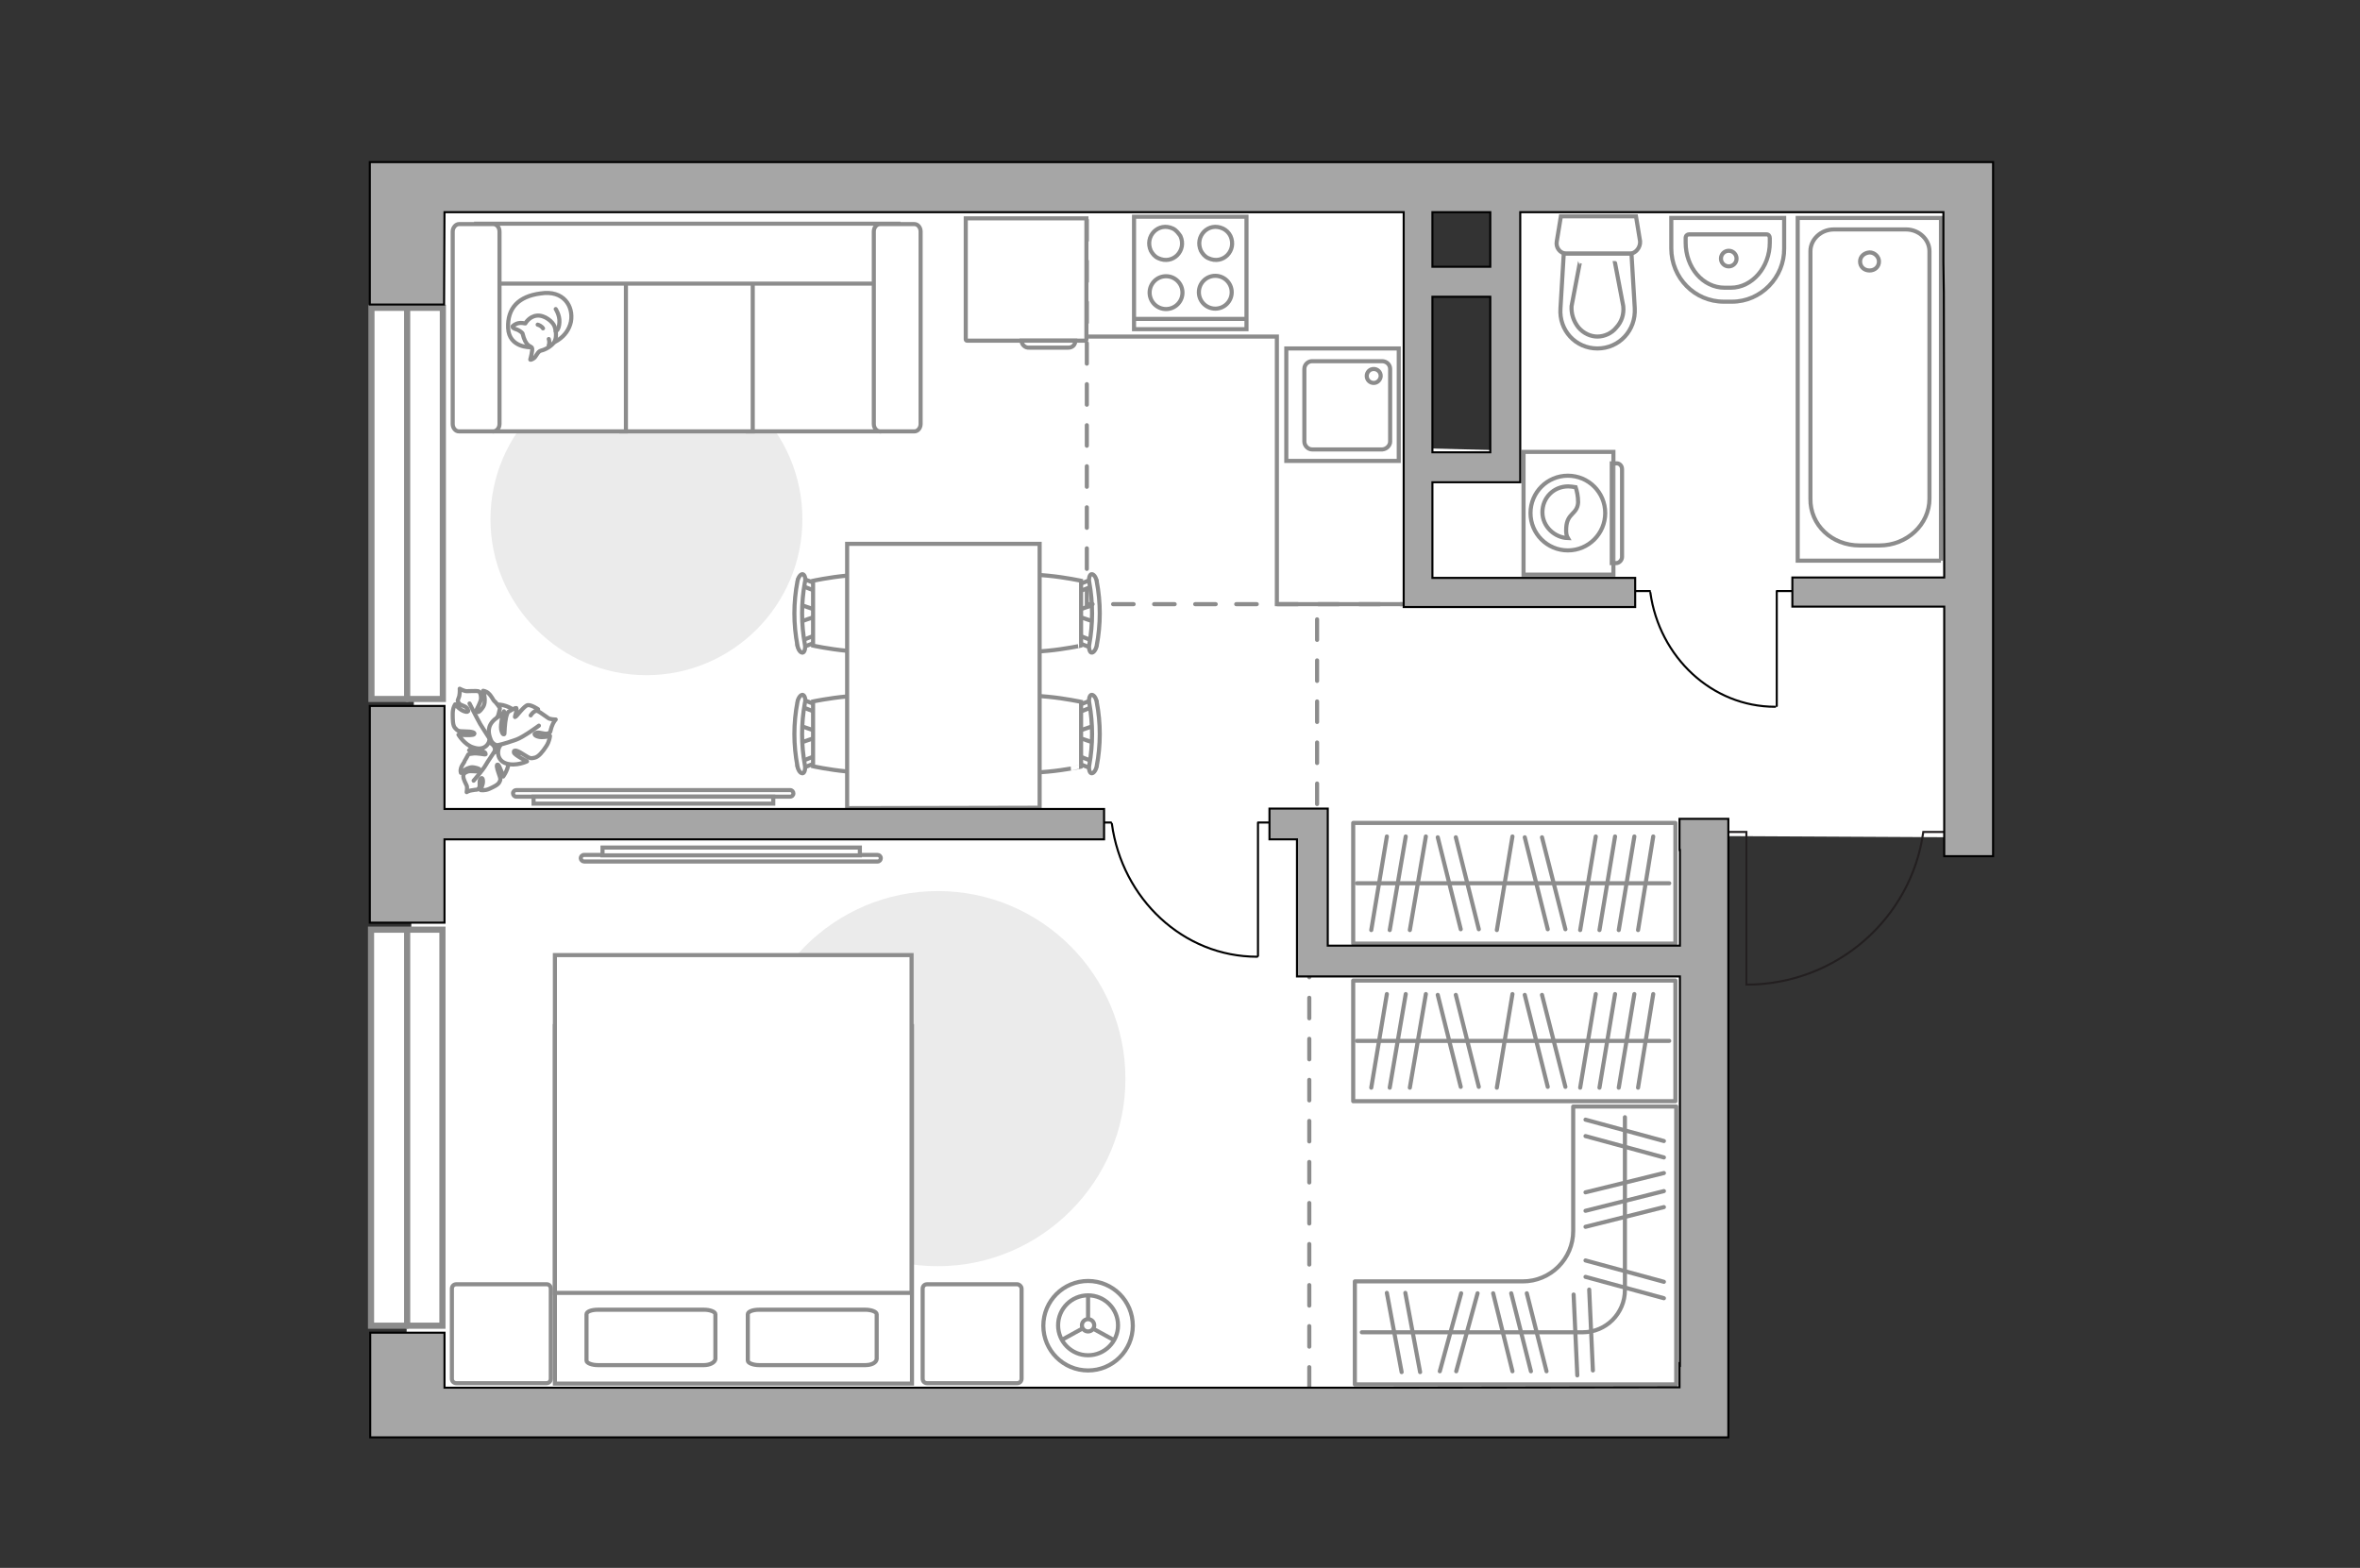 <?xml version="1.0" encoding="utf-8"?>
<!-- Generator: Adobe Illustrator 28.2.0, SVG Export Plug-In . SVG Version: 6.00 Build 0)  -->
<svg version="1.1" id="Слой_1" xmlns="http://www.w3.org/2000/svg" xmlns:xlink="http://www.w3.org/1999/xlink" x="0px" y="0px"
	 viewBox="0 0 575 382" style="enable-background:new 0 0 575 382;" xml:space="preserve">
<rect x="0" y="0" width="575" height="382" fill="#333333" stroke="none"/>
<style type="text/css">
	.st0{fill:#FFFFFF;}
	.st1{fill:#EBEBEB;}
	.st2{fill:none;stroke:#8C8C8C;stroke-miterlimit:10;}
	.st3{fill:#FFFFFF;stroke:#8C8C8C;stroke-miterlimit:10;}
	.st4{fill:none;stroke:#8C8C8C;stroke-linecap:round;stroke-linejoin:round;stroke-miterlimit:10;}
	.st5{fill:#FFFFFF;stroke:#8C8C8C;stroke-linecap:round;stroke-linejoin:round;stroke-miterlimit:10;}
	.st6{fill:#FFFFFF;stroke:#8C8C8C;stroke-width:1;stroke-miterlimit:10;}
	.st7{fill:none;stroke:#000000;stroke-width:0.5;stroke-linecap:round;stroke-linejoin:round;stroke-miterlimit:10;}
	.st8{fill:#FFFFFF;fill-opacity:0.1;stroke:#8C8C8C;stroke-miterlimit:10;}
	.st9{fill:#FFFFFF;stroke:#8C8C8C;stroke-width:1.5;stroke-linecap:round;stroke-miterlimit:10;}
	.st10{fill:none;stroke:#8C8C8C;stroke-width:1.5;stroke-linecap:round;stroke-miterlimit:10;}
	.st11{fill:none;stroke:#8C8C8C;stroke-linecap:round;stroke-miterlimit:10;stroke-dasharray:5,5;}
	.st12{fill:none;stroke:#231F20;stroke-width:0.5;stroke-miterlimit:10;}
	.st13{fill:#A6A6A6;stroke:#000000;stroke-width:0.5;stroke-miterlimit:10;}
</style>
<polygon id="bg" class="st0" points="98.9,339.6 340.4,344.2 417.3,344.2 413.5,323.7 410.7,316.3 417.3,307.1 419,203.7 477.5,204 
	477.5,48.3 368.2,48.3 369,109.8 346,109.2 345.4,46 102.3,43 "/>
<g id="furniture">
	<path id="Vector_3_" class="st1" d="M195.5,126.5c0,21-17.1,38-38,38s-38-17.1-38-38s17.1-38,38-38
		C178.5,88.5,195.5,105.4,195.5,126.5z"/>
	<polyline class="st2" points="265.2,82 311.1,82 311.1,147.2 341.6,147.2 	"/>
	<g>
		<path id="Vector_8_1_" class="st3" d="M264.5,83h-28.9c-0.1,0-0.3-0.1-0.3-0.3V53.2h29.4v29.5C264.7,82.9,264.5,83,264.5,83z"/>
		<path id="Vector_9_1_" class="st3" d="M248.9,83H262c0,1-0.7,1.7-1.7,1.7h-9.5C249.8,84.8,248.9,84,248.9,83z"/>
	</g>
	<path id="Vector_4_" class="st1" d="M228.5,308.5c-25.3,0-45.7-20.5-45.7-45.7s20.5-45.7,45.7-45.7s45.7,20.5,45.7,45.7
		C274.3,287.8,253.7,308.5,228.5,308.5z"/>
	<g>
		<g>
			<path id="Vector_98_1_" class="st3" d="M135.2,250h87v87.1h-87V250L135.2,250z"/>
			<path id="Vector_99_1_" class="st3" d="M222.2,232.7h-87V315h76.6h10.3v-11.1v-71.2H222.2z"/>
			<path id="Vector_100_1_" class="st4" d="M171.5,332.6h-25.8c-1.5,0-2.8-0.5-2.8-1.1v-11.3c0-0.6,1.1-1.1,2.8-1.1h25.8
				c1.5,0,2.8,0.5,2.8,1.1v10.9C174.2,332,172.9,332.6,171.5,332.6z"/>
			<path id="Vector_101_1_" class="st4" d="M210.8,332.6H185c-1.5,0-2.8-0.5-2.8-1.1v-11.3c0-0.6,1.1-1.1,2.8-1.1h25.8
				c1.5,0,2.8,0.5,2.8,1.1v10.9C213.5,332,212.4,332.6,210.8,332.6z"/>
		</g>
		<path id="Vector_5_2_" class="st5" d="M248.9,314v21.9c0,0.6-0.4,1.1-1.1,1.1h-21.9c-0.6,0-1.1-0.4-1.1-1.1V314
			c0-0.6,0.4-1.1,1.1-1.1h21.9C248.3,312.9,248.9,313.4,248.9,314z"/>
		<path id="Vector_5_1_" class="st5" d="M134.2,314v21.9c0,0.6-0.4,1.1-1.1,1.1h-21.9c-0.6,0-1.1-0.4-1.1-1.1V314
			c0-0.6,0.4-1.1,1.1-1.1h22C133.8,312.9,134.2,313.4,134.2,314z"/>
	</g>
	<g>
		<rect x="329.7" y="238.9" class="st5" width="78.5" height="29.4"/>
		<line class="st4" x1="394.4" y1="265" x2="398.2" y2="242.2"/>
		<line class="st4" x1="399.1" y1="265" x2="402.8" y2="242.2"/>
		<line class="st4" x1="364.7" y1="265" x2="368.5" y2="242.2"/>
		<line class="st4" x1="389.7" y1="265" x2="393.5" y2="242.2"/>
		<line class="st4" x1="385" y1="265" x2="388.8" y2="242.2"/>
		<line class="st4" x1="343.5" y1="265" x2="347.4" y2="242.2"/>
		<line class="st4" x1="338.6" y1="265" x2="342.5" y2="242.2"/>
		<line class="st4" x1="334.1" y1="265" x2="337.9" y2="242.2"/>
		<line class="st4" x1="360.3" y1="264.8" x2="354.7" y2="242.4"/>
		<line class="st4" x1="355.9" y1="264.8" x2="350.3" y2="242.4"/>
		<line class="st4" x1="381.4" y1="264.8" x2="375.7" y2="242.4"/>
		<line class="st4" x1="377.1" y1="264.8" x2="371.5" y2="242.4"/>
		<line class="st4" x1="330.6" y1="253.6" x2="406.7" y2="253.6"/>
	</g>
	<g>
		<rect x="329.7" y="200.5" class="st5" width="78.5" height="29.4"/>
		<line class="st4" x1="394.4" y1="226.6" x2="398.2" y2="203.8"/>
		<line class="st4" x1="399.1" y1="226.6" x2="402.8" y2="203.8"/>
		<line class="st4" x1="364.7" y1="226.6" x2="368.5" y2="203.8"/>
		<line class="st4" x1="389.7" y1="226.6" x2="393.5" y2="203.8"/>
		<line class="st4" x1="385" y1="226.6" x2="388.8" y2="203.8"/>
		<line class="st4" x1="343.5" y1="226.6" x2="347.4" y2="203.8"/>
		<line class="st4" x1="338.6" y1="226.6" x2="342.5" y2="203.8"/>
		<line class="st4" x1="334.1" y1="226.6" x2="337.9" y2="203.8"/>
		<line class="st4" x1="360.3" y1="226.4" x2="354.7" y2="204"/>
		<line class="st4" x1="355.9" y1="226.4" x2="350.3" y2="204"/>
		<line class="st4" x1="381.4" y1="226.4" x2="375.7" y2="204"/>
		<line class="st4" x1="377.1" y1="226.4" x2="371.5" y2="204"/>
		<line class="st4" x1="330.6" y1="215.2" x2="406.7" y2="215.2"/>
	</g>
	<g>
		<ellipse class="st6" cx="265.1" cy="323" rx="10.9" ry="10.9"/>
		<circle class="st3" cx="265.1" cy="322.9" r="7.3"/>
		<circle class="st3" cx="265.1" cy="322.9" r="1.5"/>
		<path class="st3" d="M265.1,322.9"/>
		<line class="st2" x1="265.1" y1="321.4" x2="265.1" y2="315.7"/>
		<line class="st2" x1="263.7" y1="323.7" x2="258.6" y2="326.5"/>
		<line class="st2" x1="266.3" y1="323.7" x2="271.4" y2="326.5"/>
	</g>
	<g>
		<path class="st3" d="M213.8,208.3c0.4,0,0.8,0.3,0.8,0.8c0,0.4-0.3,0.8-0.8,0.8h-71.5c-0.4,0-0.8-0.4-0.8-0.8
			c0-0.4,0.3-0.8,0.8-0.8H213.8z"/>
		<rect x="146.8" y="206.5" class="st3" width="62.7" height="1.9"/>
	</g>
	<g>
		<path class="st3" d="M125.8,194.1c-0.5,0-0.8-0.4-0.8-0.8c0-0.5,0.4-0.8,0.8-0.8h66.7c0.5,0,0.8,0.4,0.8,0.8
			c0,0.5-0.4,0.8-0.8,0.8H125.8z"/>
		<rect x="130" y="194.1" class="st3" width="58.4" height="1.7"/>
	</g>
	<g>
		<polyline class="st7" points="432.9,172 432.9,144 437.2,144 		"/>
		<line class="st7" x1="398" y1="144" x2="402" y2="144"/>
		<path class="st7" d="M402.1,144.4c2.2,15.7,15,27.8,30.4,27.8"/>
	</g>
	<g>
		<polyline class="st7" points="306.5,232.9 306.5,200.4 311.7,200.4 		"/>
		<line class="st7" x1="266" y1="200.4" x2="270.7" y2="200.4"/>
		<path class="st7" d="M270.9,200.7c2.5,18.3,17.4,32.4,35.4,32.4"/>
	</g>
	<g>
		<g>
			<path class="st3" d="M393.1,110.1V140h-21.9v-29.9H393.1z"/>
			<path class="st8" d="M395.2,114.3v21.4c0,0.7-0.6,1.5-1.5,1.5h-1v-24.3h1C394.5,112.8,395.2,113.4,395.2,114.3z"/>
		</g>
		<g>
			<circle class="st3" cx="382" cy="125" r="9.1"/>
			<path class="st3" d="M384.5,122.4c-0.2,3-2.7,2.5-2.9,6.2c-0.1,1.3,0.1,2,0.4,2.5c-3.2-0.1-6.2-2.8-6.2-6.3s2.7-6.3,6.3-6.3
				c0.5,0,1.1,0.1,1.8,0.2C384.2,119.6,384.5,120.9,384.5,122.4z"/>
		</g>
	</g>
	<g>
		<path id="Vector_54_2_" class="st3" d="M214.2,105.1h-32V54.6h32V105.1z"/>
		<path id="Vector_55_2_" class="st3" d="M183.4,105.1h-32V54.6h32V105.1z"/>
		<path id="Vector_56_2_" class="st3" d="M152.5,105.1h-32V54.6h32V105.1z"/>
		<path id="Vector_57_2_" class="st3" d="M116,69.1V54.5h102.8l-3,14.6H116z"/>
		<path id="Vector_58_2_" class="st3" d="M214.4,54.6h8.4c0.8,0,1.5,0.8,1.5,1.8v46.9c0,1-0.7,1.8-1.5,1.8h-8.4
			c-0.8,0-1.5-0.8-1.5-1.8V56.4C212.9,55.4,213.6,54.6,214.4,54.6z"/>
		<path id="Vector_59_2_" class="st3" d="M111.8,54.6h8.4c0.8,0,1.5,0.8,1.5,1.8v46.9c0,1-0.7,1.8-1.5,1.8h-8.4
			c-0.8,0-1.5-0.8-1.5-1.8V56.4C110.3,55.4,111.1,54.6,111.8,54.6z"/>
		<g>
			<path class="st5" d="M139.1,78.4c0.7-3.8-1.8-7.8-7.4-6.9c-5.4,0.7-8.1,3.6-7.9,8.4c0.2,4.9,5.5,4.7,5.5,4.7
				C134.7,84.6,138.3,82.1,139.1,78.4z"/>
			<path class="st5" d="M129.6,84.7c0.3,0.4-0.4,2.9-0.4,2.9s0,0.2,0.7-0.2c0.8-0.4,1-1.8,2-2c0.9-0.2,2.4-1,3.1-2
				c0.7-1,0.5-2.8,0.1-3.9s-2.4-2.8-4.3-2.6c-1.9,0.2-2.8,1.9-2.8,1.9s0,0-0.7-0.1c-1.5-0.2-2.4,0.8-2.4,0.8s-0.2,0.4,0.8,0.7
				c1,0.3,1.6,1,1.6,1C128.1,84.5,129.2,84.2,129.6,84.7z"/>
			<path class="st5" d="M131,79.1c1,0.3,1.3,0.9,1.3,0.9"/>
			<path class="st5" d="M133.7,84.1c0.3-0.7,0-1.5,0-1.5"/>
			<path class="st4" d="M135.4,75.3c0,0,1,1.5,0.9,3.2c-0.1,2-0.9,2.2-0.9,2.2"/>
		</g>
	</g>
	<g>
		<path id="Vector_60_2_" class="st3" d="M127.6,181.8c1.7-3.7,0-7.8-3.6-9.5c-3.7-1.7-7.7,0-9.5,3.6c-1.7,3.7,0,7.7,3.6,9.5
			C121.9,187,126.2,185.4,127.6,181.8z"/>
		<path class="st5" d="M123.9,185.2c0.2,2-1.3,4-1.3,4s-0.9-2.8-1.3-2.9c-0.4-0.1-0.3,0.7,0.2,2.1c0.5,1.4,0.5,1.5,0.2,2.1
			c-0.3,0.7-1.4,1.2-2.5,1.7s-2.1,0.3-2.1,0.3s0.3-0.7,0.5-1.5s0-1.8-0.5-1.3c-0.5,0.6,0,1.8-0.4,2.3c-0.5,0.6-0.5,0.3-1.4,0.5
			c-1.1,0.1-1.6,0.5-1.6,0.5s0.2-1.2,0-1.6s-0.8-1.6-0.8-2.1c-0.1-0.6,0.2-1,1-1.3s2.4,0.1,2.8-0.1c0.3-0.2,0.5-0.6-1.1-0.9
			c-1.6-0.4-3.3,1.3-3.3,1.3s-0.2-0.5,0-1.1c0.2-0.8,0.9-1.5,0.9-1.8c0.1-0.1,0.9-1.6,0.9-1.6s0.1-0.1,1.1-0.2
			c0.9-0.2,3,0.3,3.1,0.2c0-0.1,0.2-0.4-0.8-0.8c-1-0.4-3.2-0.2-3.2-0.2s0.1,0,1.6-1.4s2.9-0.9,4-0.1c1.1,0.9,0.6,2,0.6,2
			C121.4,182.8,123.3,183,123.9,185.2z"/>
		<path class="st4" d="M121.4,180c-0.1,1.1-0.4,2.3-1,3.2c-0.4,0.7-1.5,2.2-2,3.1c-0.8,1.4-3,3.9-3,3.9"/>
		<path class="st5" d="M115.3,182.1c-2.1-0.6-3.6-3.1-3.6-3.1s3.4,0.3,3.8-0.1c0.4-0.4-0.5-0.7-2.2-0.7c-1.8,0-1.8-0.2-2.4-0.8
			s-0.6-2-0.6-3.5s0.6-2.3,0.6-2.3s0.6,0.8,1.4,1.3c0.9,0.6,2.1,0.8,1.7,0c-0.3-1-1.8-0.9-2.2-1.6c-0.5-0.8-0.2-0.6,0.1-1.7
			c0.2-1.1,0.1-1.8,0.1-1.8s1.1,0.6,1.7,0.6s2.3-0.1,2.8,0c0.4,0.1,0.7,0.7,0.7,1.7s-1.1,2.6-1.1,3s0.4,0.9,1.5-0.7
			c1.1-1.5,0.1-4.1,0.1-4.1s0.8,0.1,1.3,0.6c0.7,0.6,1.2,1.7,1.4,1.9c0.4,0.2,1.4,1.7,1.4,1.7s0,0.3-0.3,1.4
			c-0.3,1.2-1.7,3.2-1.7,3.3c0,0,0.5,0.4,1.3-0.5c1-1,1.7-3.4,1.7-3.4s0.1,0.1,0.7,2.3s-0.4,3.5-1.8,4.3c-1.5,0.8-2.4-0.2-2.4-0.2
			C119.4,181.1,118.1,183.1,115.3,182.1z"/>
		<path class="st4" d="M122.2,182.5c-1.1-0.5-2.1-1.5-2.9-2.5c-0.5-0.8-1.7-2.6-2.3-3.6c-0.9-1.6-2.6-5-2.6-5"/>
		<g>
			<path class="st5" d="M131.1,172.8c0,0-1.6-1.1-2.5-1c-0.9,0.1-2.8,2.9-3.1,2.9c-0.2,0.1,0.6-1.8,0.3-2.2
				c-0.3-0.1-1.9,0.9-1.9,0.9s-0.3,0.1-0.6,1.4c-0.3,1.3-0.4,3.9-0.4,4c-0.1,0.2-0.5,0.3-0.8-1.1c-0.2-1.3,0.5-4,0.5-4
				s-0.1,0.1-2.1,1.6c-1.8,1.6-1.6,3.3-0.9,5c0.7,1.6,2.3,1.3,2.3,1.3c-0.8,1-1,3.6,1.4,4.4c2.4,0.8,5.1-0.5,5.1-0.5
				s-3.2-1.6-3.2-2.2c-0.1-0.8,1-0.4,2.5,0.6s1.7,0.9,2.6,0.7s1.9-1.4,2.8-2.8c0.8-1.2,0.9-2.5,0.9-2.5s-0.9,0.3-2,0.3
				s-2.3-0.6-1.5-1s2.1,0.4,3,0.1c0.8-0.3,0.5-0.5,0.9-1.6c0.4-1.2,1-1.8,1-1.8s-1.5,0-1.9-0.4c-0.5-0.3-1.9-1.4-2.4-1.6
				c-0.5-0.3-1.2,0.1-1.8,1"/>
			<path class="st4" d="M121.5,181.5c1.4-0.3,3.2-0.9,4.3-1.3c1.7-0.6,5.5-3.4,5.5-3.4"/>
		</g>
	</g>
	<g>
		<path class="st4" d="M408.4,314L408.4,314v-44.4h-25.1v30.3c0,6.8-5.5,12.3-12.3,12.3h-40.9v25.1h78.3L408.4,314L408.4,314z"/>
		<line class="st4" x1="346" y1="334.3" x2="342.4" y2="315"/>
		<line class="st4" x1="341.5" y1="334.3" x2="337.9" y2="315"/>
		<line class="st4" x1="354.8" y1="334.1" x2="360" y2="315.1"/>
		<line class="st4" x1="350.8" y1="334.1" x2="356" y2="315.1"/>
		<line class="st4" x1="388.1" y1="333.9" x2="387.2" y2="314.2"/>
		<line class="st4" x1="384.3" y1="335.1" x2="383.4" y2="315.4"/>
		<line class="st4" x1="376.8" y1="334.1" x2="372" y2="315.1"/>
		<line class="st4" x1="368.5" y1="334.1" x2="363.8" y2="315.1"/>
		<line class="st4" x1="373" y1="334.1" x2="368.2" y2="315.1"/>
		<g>
			<line class="st4" x1="386.3" y1="276.8" x2="405.4" y2="282"/>
			<line class="st4" x1="386.3" y1="272.8" x2="405.4" y2="278"/>
			<line class="st4" x1="386.3" y1="311.1" x2="405.4" y2="316.3"/>
			<line class="st4" x1="386.3" y1="307.1" x2="405.4" y2="312.3"/>
			<line class="st4" x1="386.3" y1="298.9" x2="405.4" y2="294.1"/>
			<line class="st4" x1="386.3" y1="290.5" x2="405.4" y2="285.8"/>
			<line class="st4" x1="386.3" y1="295" x2="405.4" y2="290.2"/>
		</g>
		<path class="st4" d="M395.9,272.2v42.1c0,5.7-4.6,10.3-10.3,10.3h-53.8"/>
	</g>
	<g>
		<g id="Group_2_1_">
			<g id="Group_3_1_">
				<path id="Vector_10_1_" class="st3" d="M194.9,147.3l4.4,1.5v1.2l-4.4,1.5V147.3z"/>
			</g>
			<g id="Group_4_1_">
				<path id="Vector_11_1_" class="st3" d="M199.2,155.7c0,0.4-0.2,0.8-0.5,0.8l-3.6,1.4c-0.4,0.1-0.7-0.1-0.8-0.6s0.1-1,0.4-1
					l3.6-1.4c0.4-0.1,0.7,0.1,0.8,0.6C199.2,155.5,199.2,155.6,199.2,155.7z"/>
			</g>
			<g id="Group_5_1_">
				<path id="Vector_12_1_" class="st3" d="M199.2,143.1c0,0.1,0,0.1,0,0.2c-0.1,0.5-0.4,0.8-0.8,0.6l-3.6-1.4
					c-0.4-0.1-0.5-0.6-0.4-1.1s0.4-0.8,0.8-0.6l3.6,1.4C199,142.4,199.2,142.7,199.2,143.1z"/>
			</g>
			<path id="Vector_13_1_" class="st3" d="M216.6,141.5c2.8,2.8,2.8,13,0,15.8c-3.3,3.3-18.5,0-18.5,0v-15.8
				C198.1,141.5,213.4,138.2,216.6,141.5z"/>
			<path id="Vector_14_1_" class="st3" d="M196.1,141.9c-0.9,5-0.9,10.1,0,15.1c0.2,1-0.1,1.9-0.5,2c-0.5,0.1-1.1-0.6-1.3-1.7
				c-1-5.2-1-10.5,0-15.7c0.2-1,0.8-1.8,1.3-1.7C196,140,196.4,140.9,196.1,141.9z"/>
		</g>
		<g id="Group_2_3_">
			<g id="Group_3_3_">
				<path id="Vector_10_3_" class="st3" d="M194.9,176.8l4.4,1.5v1.2l-4.4,1.5V176.8z"/>
			</g>
			<g id="Group_4_3_">
				<path id="Vector_11_3_" class="st3" d="M199.2,185.1c0,0.4-0.2,0.8-0.5,0.8l-3.6,1.4c-0.4,0.1-0.7-0.1-0.8-0.6s0.1-1,0.4-1
					l3.6-1.4c0.4-0.1,0.7,0.1,0.8,0.6C199.2,185,199.2,185,199.2,185.1z"/>
			</g>
			<g id="Group_5_3_">
				<path id="Vector_12_3_" class="st3" d="M199.2,172.6c0,0.1,0,0.1,0,0.2c-0.1,0.5-0.4,0.8-0.8,0.6l-3.6-1.4
					c-0.4-0.1-0.5-0.6-0.4-1.1s0.4-0.8,0.8-0.6l3.6,1.4C199,171.8,199.2,172.2,199.2,172.6z"/>
			</g>
			<path id="Vector_13_3_" class="st3" d="M216.6,170.9c2.8,2.8,2.8,13,0,15.8c-3.3,3.3-18.5,0-18.5,0v-15.8
				C198.1,170.9,213.4,167.7,216.6,170.9z"/>
			<path id="Vector_14_3_" class="st3" d="M196.1,171.3c-0.9,5-0.9,10.1,0,15.1c0.2,1-0.1,1.9-0.5,2c-0.5,0.1-1.1-0.6-1.3-1.7
				c-1-5.2-1-10.5,0-15.7c0.2-1,0.8-1.8,1.3-1.7C196,169.4,196.4,170.3,196.1,171.3z"/>
		</g>
		<g id="Group_2_5_">
			<g id="Group_3_5_">
				<path id="Vector_10_5_" class="st3" d="M266.6,181l-4.4-1.5v-1.2l4.4-1.5V181z"/>
			</g>
			<g id="Group_4_5_">
				<path id="Vector_11_5_" class="st3" d="M262.3,172.6c0-0.4,0.2-0.8,0.5-0.8l3.6-1.4c0.4-0.1,0.7,0.1,0.8,0.6
					c0.1,0.5-0.1,1-0.4,1l-3.6,1.4c-0.4,0.1-0.7-0.1-0.8-0.6C262.3,172.7,262.3,172.7,262.3,172.6z"/>
			</g>
			<g id="Group_5_5_">
				<path id="Vector_12_5_" class="st3" d="M262.3,185.1c0-0.1,0-0.1,0-0.2c0.1-0.5,0.4-0.8,0.8-0.6l3.6,1.4
					c0.4,0.1,0.5,0.6,0.4,1.1s-0.4,0.8-0.8,0.6l-3.6-1.4C262.5,185.9,262.3,185.5,262.3,185.1z"/>
			</g>
			<path id="Vector_13_5_" class="st3" d="M244.9,186.8c-2.8-2.8-2.8-13,0-15.8c3.3-3.3,18.5,0,18.5,0v15.8
				C263.4,186.8,248.1,190,244.9,186.8z"/>
			<path id="Vector_14_5_" class="st3" d="M265.4,186.4c0.9-5,0.9-10.1,0-15.1c-0.2-1,0.1-1.9,0.5-2c0.5-0.1,1.1,0.6,1.3,1.7
				c1,5.2,1,10.5,0,15.7c-0.2,1-0.8,1.8-1.3,1.7C265.5,188.3,265.2,187.4,265.4,186.4z"/>
		</g>
		<g id="Group_2_4_">
			<g id="Group_3_4_">
				<path id="Vector_10_4_" class="st3" d="M266.6,151.5l-4.4-1.5v-1.2l4.4-1.5V151.5z"/>
			</g>
			<g id="Group_4_4_">
				<path id="Vector_11_4_" class="st3" d="M262.3,143.2c0-0.4,0.2-0.8,0.5-0.8l3.6-1.4c0.4-0.1,0.7,0.1,0.8,0.6
					c0.1,0.5-0.1,1-0.4,1l-3.6,1.4c-0.4,0.1-0.7-0.1-0.8-0.6C262.3,143.3,262.3,143.2,262.3,143.2z"/>
			</g>
			<g id="Group_5_4_">
				<path id="Vector_12_4_" class="st3" d="M262.3,155.7c0-0.1,0-0.1,0-0.2c0.1-0.5,0.4-0.8,0.8-0.6l3.6,1.4
					c0.4,0.1,0.5,0.6,0.4,1.1s-0.4,0.8-0.8,0.6l-3.6-1.4C262.5,156.4,262.3,156.1,262.3,155.7z"/>
			</g>
			<path id="Vector_13_4_" class="st3" d="M244.9,157.3c-2.8-2.8-2.8-13,0-15.8c3.3-3.3,18.5,0,18.5,0v15.8
				C263.4,157.3,248.1,160.6,244.9,157.3z"/>
			<path id="Vector_14_4_" class="st3" d="M265.4,157c0.9-5,0.9-10.1,0-15.1c-0.2-1,0.1-1.9,0.5-2c0.5-0.1,1.1,0.6,1.3,1.7
				c1,5.2,1,10.5,0,15.7c-0.2,1-0.8,1.8-1.3,1.7C265.5,158.9,265.2,157.9,265.4,157z"/>
		</g>
		<path id="Vector_35_3_" class="st3" d="M206.4,196.9v-64.4h46.9v52v12.3L206.4,196.9L206.4,196.9z"/>
	</g>
</g>
<g id="points">
	<path id="r2" class="st4" d="M156.8,135.6"/>
	<path id="r1" class="st4" d="M176.6,272.1"/>
	<path id="g" class="st4" d="M360.5,287.3"/>
	<path id="k1" class="st4" d="M289.4,114.7"/>
	<path id="s1" class="st4" d="M414.4,101.8"/>
	<path id="h1" class="st4" d="M398.1,174.7"/>
</g>
<g id="windows">
	<g>
		<rect x="90.4" y="226.5" class="st9" width="17.4" height="96.5"/>
		<line class="st10" x1="99.2" y1="323" x2="99.2" y2="226.7"/>
	</g>
	<g>
		<rect x="90.5" y="75" class="st9" width="17.4" height="95.3"/>
		<line class="st10" x1="99.2" y1="170.3" x2="99.2" y2="75"/>
	</g>
</g>
<g id="plan">
	<line class="st11" x1="320.9" y1="205.9" x2="320.9" y2="147.2"/>
	<line class="st11" x1="319" y1="338.1" x2="319" y2="237.8"/>
	<polyline class="st11" points="346.2,147.2 264.8,147.2 264.8,48.3 	"/>
	<g>
		<g>
			<g>
				<g>
					<rect x="276.3" y="52.8" class="st2" width="27.4" height="27.4"/>
				</g>
				<line class="st2" x1="303.8" y1="77.7" x2="276.3" y2="77.7"/>
				<circle class="st2" cx="296.1" cy="71.2" r="4"/>
				<path class="st2" d="M298,55.7c-3.6-1.7-7,1.9-5.4,5.4c0.4,0.7,0.9,1.4,1.8,1.8c3.6,1.7,7-1.9,5.4-5.4
					C299.4,56.7,298.8,56.1,298,55.7z"/>
				<circle class="st2" cx="284.1" cy="71.3" r="4"/>
				<path class="st2" d="M285.8,55.7c-3.6-1.7-7,1.9-5.4,5.4c0.4,0.7,0.9,1.4,1.8,1.8c3.6,1.7,7-1.9,5.4-5.4
					C287.1,56.8,286.6,56.1,285.8,55.7z"/>
			</g>
			<g>
				<g>
					<rect x="313.4" y="84.9" class="st2" width="27.4" height="27.4"/>
				</g>
				<path class="st2" d="M338.7,107.6V89.9c0-1-0.8-1.9-2-1.9h-17c-1,0-1.9,0.8-1.9,1.9v17.7c0,0.9,0.8,1.9,1.9,1.9h17.1
					C337.9,109.4,338.7,108.5,338.7,107.6z"/>
				<path class="st2" d="M333,91.6c0-0.9,0.7-1.7,1.7-1.7c0.9,0,1.7,0.7,1.7,1.7c0,0.8-0.7,1.7-1.7,1.7
					C333.8,93.3,333,92.6,333,91.6z"/>
			</g>
		</g>
		<g>
			<polyline class="st2" points="472.9,136.6 472.9,53.1 438,53.1 438,136.6 472.9,136.6 			"/>
			<path class="st2" d="M453.1,132.9h4.8c6.7,0,12.2-5.1,12.2-11.4V61.2c0-2.9-2.6-5.3-5.7-5.3h-17.6c-3.1,0-5.7,2.4-5.7,5.3v60.3
				C441,127.9,446.3,132.9,453.1,132.9z"/>
			<path class="st2" d="M453.2,63.7c0,1.3,1,2.2,2.3,2.2s2.3-0.9,2.3-2.2c0-1.1-1-2.2-2.3-2.2C454.2,61.6,453.2,62.5,453.2,63.7z"/>
		</g>
		<g>
			<path id="Vector_134_1_" class="st3" d="M422,73.5h-2c-7.1,0-12.8-5.8-12.8-13v-7.4h27.5v7.4C434.8,67.6,429,73.5,422,73.5z"/>
			<path id="Vector_133_1_" class="st3" d="M421.7,70.1h-1.5c-5.3,0-9.5-4.9-9.5-11V58c0-0.6,0.4-0.9,0.8-0.9h18.9
				c0.5,0,0.8,0.4,0.8,0.9v1.1C431.2,65.1,426.9,70.1,421.7,70.1z"/>
			<circle class="st3" cx="421.2" cy="63" r="1.9"/>
		</g>
		<g>
			<path id="wc_1_" class="st3" d="M395.6,74.6"/>
			<g id="Group_26_1_">
				<path id="Vector_130_1_" class="st3" d="M397.1,61.8h-15.4c-1.6,0-2.7-1.5-2.4-3l1-6.1h18.3l1,6.1
					C399.7,60.3,398.5,61.8,397.1,61.8z"/>
				<path id="Vector_131_1_" class="st3" d="M389.2,84.9c-5.3,0-9.4-4.4-9-9.8l0.8-13.3h16.5l0.8,13.3
					C398.6,80.5,394.5,84.9,389.2,84.9z"/>
				<path id="Vector_132_1_" class="st3" d="M384.9,64.1l-2,10.5c-0.1,1.9,0.5,3.7,1.7,5.2c1.2,1.4,2.9,2.2,4.6,2.2s3.5-0.8,4.6-2.2
					c1.3-1.4,1.9-3.2,1.7-5.2l-2-10.5C393.5,64.1,384.9,64.1,384.9,64.1z"/>
			</g>
		</g>
	</g>
	<path class="st12" d="M419,202.7h6.5v37.2c21.9,0,40.2-16.1,43.1-37.2h5.9"/>
	<g>
		<polygon class="st13" points="409.2,207.1 409.3,207.1 409.3,211.8 409.3,223.9 409.3,230.4 323.5,230.4 323.5,197 319,197 
			316,197 309.3,197 309.3,204.5 316,204.5 316,234 316,234 316,237.9 409.3,237.9 409.3,263.1 409.3,270.4 409.3,274.9 
			409.3,282.4 409.3,325.1 409.3,332.5 409.2,332.4 409.2,338 406.9,338 337.3,338.1 108.3,338.1 108.3,324.7 90.2,324.7 
			90.2,350.2 93.1,350.2 108.3,350.2 337.3,350.2 358.8,350.2 421.1,350.2 421.1,281.4 421.1,274.9 421.1,263.1 421.1,219 
			421.1,199.5 409.2,199.5 		"/>
		<polygon class="st13" points="108.3,204.5 269,204.5 269,197.1 108.3,197.1 108.3,172 90.1,172 90.1,224.8 108.3,224.8 		"/>
		<path class="st13" d="M449.3,39.5h-18.7H108.2H90.1v34.7h18.1l0.1-22.5H342v88.9v7.3h7.1h49.3v-7.1H349v-23.3h21.4v-1.9v-5.4V72.3
			l0,0V51.7h60.1h24.3h7.2h11.5v12.2l0.1,7.3l0.1,69.5h-37v7.1h37v60.8h9.9h2V51.7v-5.6v-6.6C485.6,39.5,449.3,39.5,449.3,39.5z
			 M349,51.7h14.1V63v2H349V51.7z M349,110.2V72.3h14.1v37.9C363.1,110.2,349,110.2,349,110.2z"/>
	</g>
</g>
</svg>
